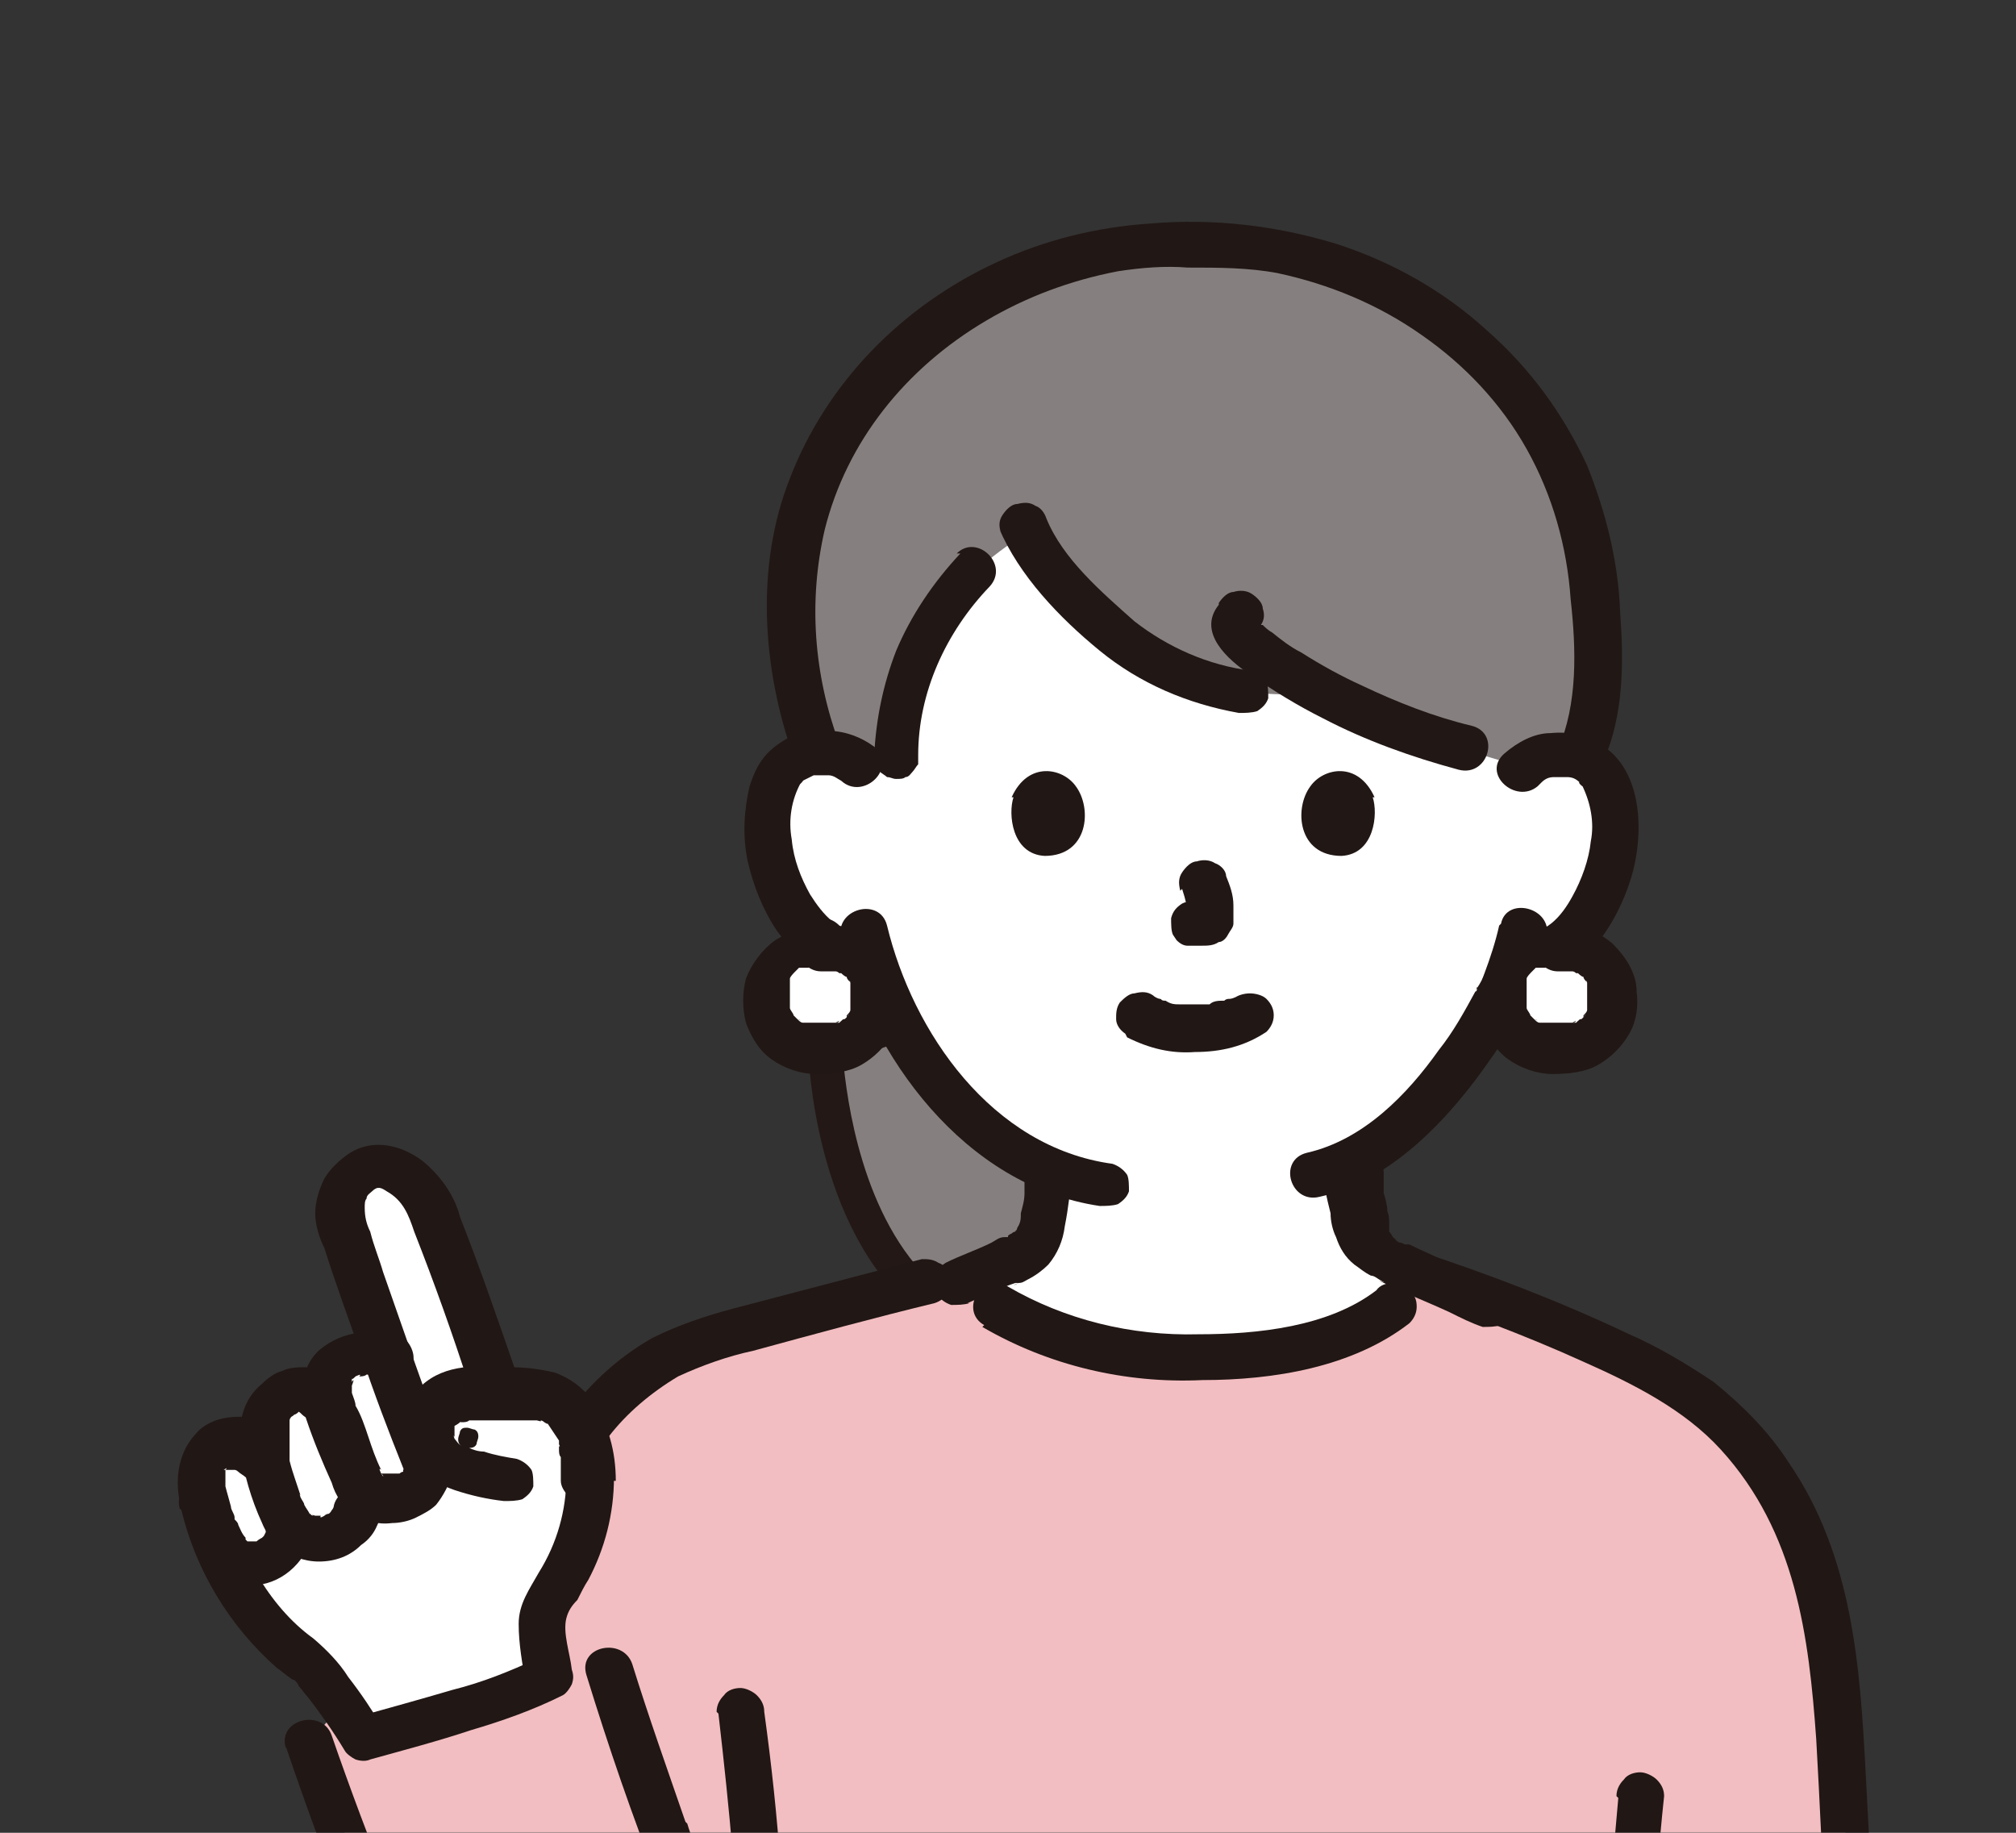 <svg viewBox="0 0 110 100" xmlns="http://www.w3.org/2000/svg" xmlns:xlink="http://www.w3.org/1999/xlink"><rect x="0" y="0" width="110" height="100" fill="#333333" stroke="none"/><clipPath id="a"><path d="m7.2 9h95.7v91h-95.7z"/></clipPath><mask id="b" height="155.2" maskUnits="userSpaceOnUse" width="107.7" x="1.4" y="-5.6"><path d="m109.1-5.6h-107.7v106.3h107.7z" fill="#fff"/></mask><g clip-path="url(#a)"><g mask="url(#b)"><path d="m45 57.1s.3 9.3 5.6 13.8l10.4-.5 4.3-8.5-11.8-7.6z" fill="#85807f"/><path d="m50.6 71.8c-.2 0-.4 0-.6-.2-5.6-4.6-5.9-14-5.9-14.4 0-.2 0-.4.2-.5.1-.2.3-.3.5-.3l8.5-2.8h.4c.1 0 .3 0 .4.1l11.8 7.6c.2.1.3.3.4.5v.6l-4.3 8.5c0 .1-.2.3-.3.4-.1 0-.3.1-.5.1l-10.4.5m-4.8-14.1c.2 2.1 1 8.7 5 12.3l9.5-.5 3.7-7.3-10.8-6.9-7.4 2.5z" fill="#231815"/><path d="m83.2 41.8c.3-.2.6-.4.9-.6.4-.1.7-.2 1.1-.2.5 0 .9 0 1.4.3.4.2.8.5 1 .9.8 1.3.8 3.8.2 5.3-.4 1.5-1.3 2.8-2.5 3.9-.3.3-.7.5-1.1.6s-.8.1-1.3 0h-.2c-.2.7-.5 1.4-.8 2.1-.6 1.6-4.1 7.2-8.4 9.3 0 .8.2 1.5.3 2.3.2 1.2.2 2.3 1.9 2.9 0 0 1.1.5 2.3 1l-2.1 1.6c-2.5 1.9-6.9 2.7-10.9 2.7s-7.6-.7-10.8-2.7l-2.1-1.4c1.4-.6 2.8-1.2 2.9-1.3 1.8-.6 1.7-1.7 1.9-2.9.1-.7.2-1.4.3-2.1-2.2-1-4.1-2.5-5.6-4.3-1.9-2.2-3.3-4.6-4.1-7.3-.5 0-.9 0-1.4 0-.5-.1-.9-.3-1.2-.6-1.2-1-2.1-2.4-2.5-3.9-.5-1.5-.6-3.9.2-5.3.2-.4.6-.7 1-.9s.9-.3 1.4-.3c.4 0 .7 0 1.1.2.4.1.7.3.9.6 0 0-2.8-16.3 18.1-16.3s18.1 16.3 18.1 16.3z" fill="#fff"/><path d="m54.4 15.7c3.2-1.7 6.9-2.5 10.6-2.3 3-.1 6 .4 8.7 1.5 4.9 1.9 8.9 5.5 11.2 10 .5 1 .9 2.1 1.2 3.1 0 .3.2.7.3 1.1.6 2.9 1.4 8.8-.2 12.2-.3 0-.6-.2-1-.2s-.7 0-1.1.2c-.4.1-.7.3-.9.6l-3.3-1c-2.3-.6-4.4-1.4-6.5-2.4-.3-.2-.6-.3-1-.5l-4.5-.2c-2.7-.5-4.8-1.1-7.2-3.2-1.7-1.5-3.7-3.5-4.7-5.5-1 .6-1.9 1.3-2.7 2-1 1-1.8 2.1-2.4 3.3-1.2 2.1-1.8 4.4-1.8 6.8l-2 .6c-.3-.2-.6-.4-.9-.6-.4-.1-.7-.2-1.1-.2-.1 0-.2 0-.3 0 0 .6-1-3.6-1-3.6-.5-2.8-.5-5.7 0-8.5 1.2-5.6 5.4-10.6 10.8-13.3" fill="#85807f"/><path d="m32.4 77.5c1.4-1.9 3.3-3.3 5.6-4.1 2.9-1 10.8-3 14-3.8 3.3 3.5 8.8 4.6 13.1 4.6s11-1.4 12.5-4.6c5.8 2 13.7 5.1 16.4 7.8 3.6 3.5 4.7 6.7 5.6 10.4 1.1 4.4 1.1 17.8 2 28.2.5 5.8 2.2 18.9 3.4 25.8 0 .5 0 1-.3 1.4s-.7.8-1.2.9c-4.4 1.6-9.2 3.1-13.4 4.3l-1 .3c.1-6 .1-11.4-.2-19.2h-45.9c-1.5-.8-1.7-2.5-1.4-4.4.2-2.1.4-3.9.4-5.6-.8 2.6-4.1 4.1-7 3.6-1.6-.3-3.1-.8-4.4-1.7-1.3-.8-2.5-1.9-3.4-3.2-3.1-4.5-7.9-16.3-10.2-23.3l15.5-17.5z" fill="#f3bec1"/><path d="m52.8 71.1c.9-.4 1.7-.8 2.6-1.1h.2c-.4.2-.3.1 0 0 .2 0 .3-.1.5-.2.4-.2.8-.5 1.1-.8.5-.6.8-1.3.9-2.1.2-1 .3-2 .4-3 0-.3-.1-.6-.4-.9-.2-.2-.6-.4-.9-.4s-.7.1-.9.4c-.2.2-.4.5-.4.9v.8c0-.2 0 0 0 .1v.3c0 .4-.1.7-.2 1.1 0 .3 0 .5-.2.8 0 0-.1.3 0 0 0-.2 0 0 0 0s0 .1-.1.2c0-.1.2-.2 0 0 0 0-.1 0-.2.1.2-.1.2-.1 0 0s-.2.1-.2.2c0 0-.1 0-.2 0 .1 0 .2 0 0 0-.3 0-.5.2-.7.3-.8.4-1.7.7-2.5 1.1-.3.2-.5.4-.6.8 0 .3 0 .7.1.9.2.3.5.5.8.6.3 0 .7 0 1-.1z" fill="#211715"/><path d="m72.2 63.7c0 .9.2 1.7.4 2.5 0 .4.1.9.3 1.3.2.6.5 1.1 1 1.5.3.2.5.4.9.6.2 0 .4.2.6.3.4.2-.3-.1-.1 0 1.2.6 2.5 1.1 3.8 1.7.6.3 1.2.6 1.8.8.3 0 .7 0 1-.1.3-.2.5-.4.6-.7 0-.3 0-.7-.1-.9-.2-.3-.4-.5-.8-.6.6.3 0 0 0 0l-.8-.4-2.2-1c-.6-.3-1.1-.5-1.7-.8 0 0-.1 0-.2 0s-.2-.1-.3-.1c0 0-.2-.1 0 0-.1 0-.2-.1-.3-.2 0 0-.2-.1 0 0s0 0-.1-.1c-.2-.2 0 0 0 0s-.1-.2-.2-.3c0-.1 0 .1 0 .1s0-.1 0-.2c0 0 0-.2 0-.3 0-.2 0-.5-.1-.7 0-.3-.1-.7-.2-1 0-.2 0-.2 0-.4s0-.5 0-.7c0-.3-.1-.6-.4-.9-.2-.2-.6-.4-.9-.4s-.7.1-.9.4c-.2.2-.4.5-.4.9z" fill="#211715"/><path d="m53.6 72.4c3.6 2.1 7.8 3.1 12 2.9 3.9 0 8.2-.7 11.3-3.1.2-.2.4-.5.4-.9s-.1-.6-.4-.9c-.2-.2-.6-.4-.9-.4s-.7.1-.9.4c-2.6 2-6.5 2.4-9.7 2.4-3.7.1-7.3-.8-10.4-2.6-1.4-.9-2.7 1.3-1.3 2.1z" fill="#211715"/><path d="m76.4 70.4c3.4 1.2 6.7 2.4 10 3.9 2.7 1.2 5.5 2.6 7.5 4.8 4.1 4.5 4.8 10.2 5.2 15.8.4 7 .6 14.1 1.2 21.1.5 5.9 1.3 11.8 2.2 17.7.2 1.7.5 3.5.8 5.2.1.7.2 1.5.4 2.2 0 .6.4 1.3-.2 1.7-.4.2-.9.4-1.3.5-.6.2-1.2.4-1.7.6-1.2.4-2.3.8-3.5 1.2-2.3.8-4.7 1.5-7.1 2.2-1.6.5-.9 2.9.7 2.4 4.4-1.3 8.8-2.7 13.1-4.2.9-.3 1.7-.8 2.2-1.6s.6-1.7.4-2.6c-.2-1.4-.5-2.9-.7-4.3-1-6.3-1.8-12.7-2.5-19-.7-7.1-.9-14.1-1.3-21.2-.3-5.8-.7-11.9-4.2-17-1.1-1.7-2.5-3.1-4.1-4.4-1.5-1-3-1.9-4.6-2.6-3.8-1.8-7.7-3.3-11.7-4.6-1.6-.5-2.3 1.9-.7 2.4z" fill="#211715"/><path d="m88.3 98.1c-.5 5.3-.7 10.5-1.1 15.8-.3 2.8-.3 5.6-.2 8.4 0 1.1.2 2.1.4 3.2 0 .5.2 1.1.3 1.6v.9c0 .1 0 .2 0 .1.1-.1.3-.1.5 0-1.2-1.1-3.1.7-1.8 1.8.4.4.9.6 1.5.6s1.1-.2 1.5-.5c1-.8 1-2 .8-3.2-.4-2-.6-3.9-.8-5.9 0-2.6.1-5.2.3-7.8.1-2.2.2-4.4.4-6.6.2-2.8.4-5.7.7-8.5 0-.3-.1-.6-.4-.9-.2-.2-.6-.4-.9-.4s-.7.1-.9.4c-.2.2-.4.5-.4.9z" fill="#211715"/><path d="m39.2 93.5c.6 5.2 1.1 10.3 1.2 15.5.1 5.1.4 10.2-.2 15.3-.3 2.6-.3 5.6 2.9 6.6 1.6.5 2.3-1.9.7-2.4-.4-.1-.7-.4-.9-.7s-.3-.7-.3-1c0-1.2 0-2.4.3-3.6.2-2.3.3-4.7.3-7.1 0-4.7-.2-9.4-.6-14.1-.2-2.9-.5-5.7-.9-8.6 0-.3-.1-.6-.4-.9-.2-.2-.6-.4-.9-.4s-.7.1-.9.4c-.2.2-.4.5-.4.9" fill="#211715"/><path d="m50.3 68.7c-3.4.9-6.9 1.8-10.3 2.7-1.5.4-3 .9-4.4 1.6-1.6.9-3.1 2.2-4.2 3.6-.2.2-.4.6-.4.9s.1.6.4.9c.2.2.6.4.9.4s.7-.1.9-.4c1-1.3 2.3-2.4 3.8-3.3 1.3-.6 2.7-1.1 4.1-1.4 3.3-.9 6.6-1.8 9.9-2.6.3-.1.6-.3.7-.6.2-.3.2-.6.1-.9 0-.3-.3-.6-.6-.7-.3-.2-.6-.2-.9-.2z" fill="#211715"/><path d="m15.6 95.3c2 5.9 4.3 11.8 7 17.5 1 2.4 2.4 4.8 4 6.9 1.1 1.3 2.5 2.5 4.1 3.3s3.3 1.3 5.1 1.4c3.6.1 7.2-2.1 7.6-5.6 0-.3-.1-.6-.4-.9-.2-.2-.6-.4-.9-.4s-.7.1-.9.4c-.2.2-.4.5-.4.9-.3 2.3-3.4 3.4-5.5 3.1-1.5-.2-2.9-.8-4.2-1.5-1.3-.8-2.3-1.8-3.1-3-1.3-2-2.4-4.1-3.3-6.2-1.2-2.6-2.3-5.3-3.4-7.9-1.1-2.8-2.2-5.7-3.2-8.6-.5-1.5-3-.9-2.5.7z" fill="#211715"/><path d="m37.4 99.4c-1-2.9-2-5.7-2.9-8.6-.5-1.5-3-1-2.5.6 1.2 3.9 2.5 7.7 4 11.5.7-.5 1.5-.9 2.2-1.4-.2-.7-.5-1.3-.7-2z" fill="#211715"/><path d="m32.3 80.8c0 1.9-.9 4.4-1.5 5.4-.2.4-.4.8-.7 1.2-.6.8-.3 1.7-.3 2.7 0 .6.2 1.1.2 1.5-1.9 1.1-7.6 2.6-10.2 3.4-.9-1.5-2-2.9-3.1-4.2-2-1.3-4.6-4.7-5.6-8.4l-.2-1.4c0-.5 0-1.9 1-2.4.4-.2.8-.2 1.2-.1.4 0 .8.3 1.1.5 0-.6 0-1.3 0-1.3 0-.4.2-.8.5-1.1s.6-.6 1.1-.7c.8-.3 1.3.2 1.8.6 0-.4 0-.7 0-1.1.1-.4.3-.7.6-.9.9-.7 3-1.1 3.4 1.1-1.3-3.7-2.9-8.2-3.1-9.2 0-.6 0-1.2.3-1.6.3-.5.8-.9 1.4-1.1 1.2-.4 2.8 1.1 3.1 1.8 1.4 3.4 2.3 5.9 3.7 10.1.7 0 1.4 0 2.2.1.6 0 1.2.4 1.7.8 1 1.2 1.5 2.6 1.3 4.1" fill="#fff"/><g fill="#211715"><path d="m28.2 75c-1-2.9-2-5.8-3.1-8.6-.3-1.2-1.1-2.3-2.1-3.1-1.1-.8-2.6-1.2-3.9-.4-.6.4-1.1.9-1.4 1.4-.3.6-.5 1.3-.5 1.9s.2 1.3.5 1.9c.6 1.9 1.3 3.8 2 5.8.7 2.1 1.5 4.2 2.3 6.2.6 1.5 3.1.8 2.5-.7-1.3-3.3-2.4-6.6-3.6-10-.2-.7-.5-1.4-.7-2.2-.2-.4-.3-.8-.3-1.3 0-.2 0-.4.1-.5 0-.2.2-.3.3-.4.3-.3.5-.2.8 0 .9.5 1.2 1.3 1.5 2.2 1.1 2.8 2.1 5.6 3 8.4.5 1.5 3 .9 2.5-.7z"/><path d="m9.9 82.4c.8 3.3 2.6 6.3 5.2 8.6.3.2.5.4.8.6s0-.1.2.1c0 0 .2.2.2.3.2.2.3.4.5.6.7.9 1.4 1.9 2 2.9.1.2.4.4.6.5.3.1.6.1.8 0 1.8-.5 3.7-1 5.5-1.6 1.7-.5 3.4-1.1 5-1.9.2-.1.4-.4.5-.6.1-.3.1-.5 0-.8-.1-.9-.5-2-.3-2.8.1-.4.3-.7.6-1 .2-.4.4-.8.6-1.1.9-1.7 1.4-3.6 1.4-5.6 0-1.6-2.6-1.6-2.6 0 0 1.8-.5 3.6-1.5 5.2-.5.9-1.1 1.7-1.1 2.8s.2 2.2.4 3.3l.6-1.4c-1.5.7-3 1.3-4.6 1.7-1.7.5-3.5 1-5.3 1.5l1.5.6c-.6-1-1.2-1.9-1.9-2.8-.5-.8-1.2-1.5-1.9-2.1-2.5-1.8-4.1-4.9-4.8-7.8-.4-1.6-2.9-.9-2.5.7z"/><path d="m15.3 78.2c-.6-.5-1.3-.9-2.2-.9s-1.6.2-2.2.7c-.4.4-.7.8-.9 1.3s-.3 1-.3 1.6c0 1.1.4 2.2.9 3.2.3.6.6 1.2 1.1 1.6.6.5 1.3.7 2 .8 1.6 0 2.9-1.2 3.3-2.6 0-.2 0-.3 0-.5s0-.3-.1-.5c0-.1-.2-.3-.3-.4s-.3-.2-.5-.2-.4 0-.5 0c-.2 0-.3 0-.5.2-.2 0-.3.2-.4.3s-.2.3-.2.5v.3-.1.1s-.1.2-.1.2.2-.2 0 0c0 0 0 0-.1.1 0 0-.2.1-.3.2-.2 0 .3 0 0 0 0 0 0 0-.1 0-.2 0 0 0 .1 0 0 0-.2 0-.3 0s.1 0 .1 0 0 0-.1 0c0 0 0 0-.1 0-.2 0 0 0 0 0h-.1s0 0-.1-.1c0 0 .1.2 0 0 0 0 0 0 0-.1-.2-.2-.3-.5-.4-.7 0-.1-.1-.2-.2-.3 0-.1 0 0 0 0s0 0 0-.1c0-.2-.2-.4-.2-.6-.1-.4-.2-.7-.3-1.1 0-.2 0 .3 0 0 0 0 0 0 0-.1 0 0 0-.1 0-.2 0 .2 0 0 0-.1 0 0 0-.1 0-.2v-.2c0-.1 0 .1 0 .1v-.1s0 0 0-.1c0-.2 0 0 0 0s0 0-.1 0c0 0 .3-.2.1 0-.2 0 .4 0 .1 0-.2 0 0 0 0 0h.2.2s.2 0 0 0 0 0 0 0 .1 0 .2.1c.2 0-.2-.2 0 0 .1.1.3.2.4.3.2 0 .3.1.5.1h.5c.2 0 .3-.2.4-.3s.2-.3.3-.4c0-.2 0-.3 0-.5s0-.3-.1-.5c0-.2-.2-.3-.3-.4z"/><path d="m18.7 75.7c-.5-.5-1.2-.9-2-1.1-.4 0-.9 0-1.3.2-.4.1-.8.4-1.1.7-1.1.9-1.3 2.2-1.2 3.5.2 1.4.6 2.8 1.2 4.1.2.5.5.9.9 1.3.6.5 1.4.8 2.2.8.9 0 1.7-.3 2.3-.9.3-.2.6-.5.8-.9s.3-.7.3-1.1c0-.3-.2-.6-.4-.8s-.6-.3-.9-.3-.7.1-.9.3-.4.5-.4.8c0 .1 0 0 0-.1 0 .1 0 .1 0 0 0 0 0 .1-.1.2.1-.1.1-.1 0 0 0 0-.1.2-.2.2 0 0-.1 0-.2.1.1 0 .1 0 0 0 0 0-.3.2-.2 0h-.1c.1 0 .1 0 0 0h-.2c.1 0 .1 0 0 0 0 0-.3-.1-.1 0 0 0-.1 0-.2-.1.1 0 .1.1 0 0-.2-.2.1.2 0 0s-.2-.3-.3-.5c0-.1-.1-.2-.2-.4 0 0-.1-.3 0-.1-.1-.3-.2-.6-.3-.9s-.2-.6-.3-1c0-.1 0-.3 0-.4 0 0 0-.2 0-.3 0-.3 0-.7 0-1 0 0 0-.1 0-.2 0 .2 0 .3 0 .1 0 0 0-.2 0-.3v.1s0-.1 0-.2c0 0 0-.1.1-.2-.1.1-.1.1 0 0 0 0 .2-.1.2-.2-.2.2.2 0 .2-.1-.1 0-.1 0 0 0 .2 0 .2 0 0 0h-.1c.1 0 .1 0 0 0 0 0 .1 0 .2.1-.1 0-.1 0 0 0 .1.1.2.2.4.3.2.2.6.3.9.3s.7-.1.9-.3.4-.5.4-.8-.1-.6-.3-.9 0 0 0 0z"/><path d="m21.7 73.2c-1.3-.9-3.1-.5-4.2.4s-1.2 2.5-.8 3.8c.4 1.2.9 2.4 1.4 3.5.2.7.6 1.3 1.2 1.7s1.3.6 2.1.5c.4 0 .9-.1 1.3-.3s.8-.4 1.1-.7c.4-.5.7-1.1.9-1.7 0-.3 0-.7-.1-.9s-.5-.5-.8-.6c-.3 0-.7 0-1 .1-.3.2-.5.4-.6.7 0 .2-.1.4-.2.5 0 .2.1-.2 0 0v.1c.1-.1.1-.2 0 0-.1 0 0 0 0 0s-.1 0-.2.1c-.1 0-.1 0 0 0 0 0-.1 0-.2 0h-.2c.3 0-.1 0-.2 0 0 0-.1 0-.2 0 .2 0 .2 0 0 0 0 0-.1 0-.2 0 .2.1.2.1 0 0 .2.2.1.2 0 0 0 0-.2-.4 0-.2-.3-.6-.5-1.2-.7-1.8s-.4-1.2-.7-1.7c0-.2-.1-.4-.2-.7 0 .3 0 0 0-.2s0-.5 0-.2c0 0 .2-.5 0-.2 0 0 0-.1 0-.2s0-.1 0 0 .1 0 .2-.1c0 0 .4-.2.2 0 .1 0 .3 0 .4-.1.2 0 .1 0 0 0h.2c.2 0 .1 0 0 0h.2c-.3 0 0 0 .2.1.3.2.7.2 1 .1.3 0 .6-.3.8-.6s.2-.6.1-.9-.3-.6-.6-.8z"/><path d="m33.6 80.8c0-1.6-.4-3.1-1.3-4.4-.5-.7-1.2-1.2-2-1.5-.8-.2-1.6-.3-2.5-.3-1.7-.1-3.5-.2-4.8 1-.6.5-.9 1.2-1 1.9 0 .7.1 1.5.5 2.1.5.8 1.4 1.4 2.3 1.7s1.8.5 2.7.6c.3 0 .7 0 1-.1.3-.2.5-.4.6-.7 0-.3 0-.7-.1-.9-.2-.3-.5-.5-.8-.6-.6-.1-1.2-.2-1.8-.4-.3 0-.6-.1-.8-.2 0 0-.1 0-.2 0-.2 0 .1 0 0 0 0 0-.1 0-.2 0 .1 0 .3.1.4 0 .1 0 .3 0 .4-.2 0-.1.1-.3.1-.4s0-.3-.2-.4c-.1 0-.3-.1-.4-.1-.2 0-.3 0-.4.2 0 .1-.1.3-.1.4s0 .3.2.4c-.2-.1-.3-.3-.4-.4 0 0-.1-.3 0-.1 0 0 0-.1 0-.2s0 0 0 0 0-.2 0-.3c0 .2 0 .1 0 0 0-.2-.1.1 0 0 0 0 0 0 0-.1s-.2.2 0 0c0 0 .2-.2 0 0 0 0 .2-.1.3-.2.2-.1-.1 0 .1 0 .1 0 .3 0 .4-.1h.2.5 1.1 1.1.5.3s.3.1.2 0c-.1 0 0 0 0 0s.1 0 .2.1c0 0 .3.2.1 0 0 0 0 0 .1.1s-.1-.2 0 0l.6.9v.2s.1.2 0 .1c0-.1 0 0 0 0v.2c0 .1 0 .3.1.4 0 0 0 .4 0 .2v1.1c0 .3.2.6.4.8s.6.3.9.3.7-.1.9-.3.4-.5.4-.8z"/><path d="m87.5 41.5c1.1-2.5 1.1-5.4.9-8.1-.1-2.8-.8-5.5-1.8-8-1.3-2.8-3.1-5.3-5.5-7.4-2.3-2.1-5.1-3.7-8.2-4.7-3.3-1-6.7-1.4-10.2-1.1-2.9.2-5.7.9-8.3 2.1-5.2 2.4-9.3 6.6-11.3 11.8-1.9 4.8-1.5 10.4.2 15.2.5 1.5 3 .9 2.5-.7-1.4-3.8-1.7-7.8-.8-11.7 1.2-4.8 4.4-8.8 8.8-11.4 2.2-1.3 4.6-2.2 7.2-2.7 1.3-.2 2.6-.3 3.8-.2 1.7 0 3.3 0 4.9.3 2.8.6 5.5 1.7 7.9 3.4 2.3 1.6 4.3 3.7 5.7 6.2s2.2 5.3 2.4 8.2c.3 2.7.4 5.7-.7 8.2 0 .3 0 .7.1.9.2.3.5.5.8.6.3 0 .7 0 1-.1.3-.2.5-.4.6-.7z"/><path d="m47.9 40.9c-.6-.5-1.4-.9-2.3-1s-1.7 0-2.5.3c-.5.3-1 .6-1.4 1.1s-.6 1-.8 1.6c-.3 1.3-.4 2.7-.1 4.1.3 1.3.8 2.6 1.6 3.8 1.1 1.5 2.8 2.9 4.8 2.6.3 0 .7-.1.9-.4.2-.2.4-.5.4-.9 0-.3-.1-.6-.4-.9-.2-.2-.6-.4-.9-.4-1.4.2-2.3-.9-3-2-.5-.9-.9-1.9-1-3-.2-1.1 0-2.2.5-3.1-.2.3.3-.3.1-.1.2-.1.4-.2.6-.3h.8c.3 0 .5.2.7.3 1.2 1.1 3.1-.7 1.8-1.8z"/><path d="m84.1 42.7c.2-.2.4-.3.7-.3s.5 0 .7 0c.3 0 .5.1.7.3-.2-.1.3.4.1.1.5 1 .7 2.1.5 3.1-.1 1-.5 2.1-1 3-.6 1.1-1.5 2.2-3 2-.3 0-.7.1-.9.4-.2.2-.4.5-.4.9 0 .3.1.6.4.9.2.2.6.4.9.4 3.3.4 5.4-3 6.2-5.6.7-2.3.7-5.9-1.7-7.3-.8-.5-1.7-.7-2.7-.6-.9 0-1.8.5-2.5 1.1-1.3 1.1.6 2.8 1.8 1.8z"/><path d="m81.8 50.5c-.2.9-.5 1.8-.8 2.6-.1.3-.2.5-.4.8-.1.3 0-.2 0 0 0 0 0 .2-.1.2-.6 1.1-1.2 2.2-2 3.2-1.7 2.4-4.1 4.9-7.2 5.6-1.6.4-.9 2.8.7 2.4 3.6-.8 6.5-3.7 8.6-6.5.8-1.1 1.6-2.2 2.2-3.4.1-.3.2-.5.4-.8.1-.3-.1.2 0-.1 0-.2.2-.4.3-.6.4-.9.7-1.9.9-2.8.3-1.6-2.2-2.2-2.5-.7"/><path d="m45.9 51.1c1.6 6.5 6.7 13.6 14.1 14.7.3 0 .7 0 1-.1.3-.2.5-.4.6-.7 0-.3 0-.7-.1-.9-.2-.3-.5-.5-.8-.6-6.6-.9-10.9-7.2-12.3-13-.4-1.6-2.9-.9-2.5.7z"/><path d="m61.5 56.6c1.2.6 2.4.9 3.7.8 1.4 0 2.7-.3 3.9-1.1.2-.2.4-.5.4-.9 0-.3-.1-.6-.4-.9-.2-.2-.6-.3-.9-.3s-.7.1-.9.3c.5-.3 0 0-.2 0-.1 0-.4.1 0 0-.1 0-.2 0-.3.1-.3 0-.6 0-.8.2.1 0 .2 0 0 0 0 0-.2 0-.3 0-.2 0-.4 0-.6 0s-.4 0-.5 0h-.2s0 0-.1 0 0 0 .1 0c-.3 0-.5 0-.8-.2-.1 0-.2 0-.3-.1-.3 0 .3.1 0 0-.1 0-.3-.1-.4-.2-.3-.2-.6-.2-1-.1-.3 0-.6.3-.8.5-.2.3-.2.6-.2.9s.2.6.5.8"/><path d="m64.5 48.5c.2.6.3 1.1.4 1.7v-.3.2-.3s0 0 0 .1v-.3c.1 0 .1 0 0 0l.2-.2s0 0 0 0l.3-.2s0 0-.1 0h.3-.2.3-.2.3s-.2 0-.3 0c-.2 0-.3 0-.5 0s-.3 0-.5.1c-.3.2-.5.4-.6.8 0 .3 0 .7.1.9l.2.3c.2.2.4.3.6.3h.7c.4 0 .7 0 1-.2.2 0 .4-.2.5-.4s.3-.4.3-.6c0-.3 0-.7 0-1 0-.6-.2-1.1-.4-1.6 0-.3-.3-.6-.6-.7-.3-.2-.7-.2-1-.1-.3 0-.6.3-.8.6s-.2.6-.1 1z"/><path d="m55.3 43.5c-.3.9-.1 3.1 1.7 3.2 2.4 0 2.6-2.6 1.7-3.8-.7-1-2.6-1.4-3.5.6z"/><path d="m74.9 43.5c.3.9.1 3.1-1.7 3.2-2.4 0-2.6-2.6-1.7-3.8.7-1 2.6-1.4 3.5.6z"/><path d="m54.5 28.8c1.1 2.6 3.3 4.9 5.5 6.7s4.8 2.9 7.6 3.4c.3 0 .7 0 1-.1.3-.2.5-.4.6-.7 0-.3 0-.7-.1-.9-.2-.3-.5-.5-.8-.6-2.4-.3-4.6-1.3-6.4-2.7-1.8-1.6-3.9-3.4-4.8-5.6-.1-.3-.3-.6-.6-.7-.3-.2-.6-.2-1-.1-.3 0-.6.3-.8.6s-.2.6-.1.9z"/><path d="m66.5 33c-1.2 1.5.5 3 1.7 3.8 1.3.9 2.6 1.7 4 2.4 2.3 1.2 4.8 2.1 7.4 2.8 1.6.4 2.3-2 .7-2.4-2.1-.5-4.1-1.3-6-2.2-1.1-.5-2.2-1.1-3.3-1.8-.6-.3-1.1-.7-1.6-1.1-.2-.1-.4-.3-.5-.4h-.1c-.3-.3 0 0 0 0 .2-.3.2-.6.1-.9 0-.3-.3-.6-.6-.8s-.7-.2-1-.1c-.3 0-.6.3-.8.6z"/><path d="m52.4 30.2c-1.5 1.6-2.7 3.4-3.5 5.3-.7 1.8-1.1 3.7-1.2 5.7v.5c0 .2.2.3.3.4s.3.2.4.3c.2 0 .3.1.5.1s.4 0 .5-.1c.2 0 .3-.2.4-.3s.2-.3.3-.4c0-.2 0-.3 0-.5 0-3.4 1.5-6.7 3.9-9.2 1.1-1.2-.7-2.9-1.8-1.8"/></g><path d="m85.1 51.8c-.4 0-.8 0-1.1.2-.4.1-.7.3-1 .6s-.5.6-.7.9-.2.7-.2 1.1c0 .9.3 1.6.9 2.1s1.3.9 2.1.9 1.6-.3 2.1-.8c.6-.5.9-1.3.9-2 0-.8-.3-1.6-.8-2.1s-1.3-.8-2.1-.9z" fill="#fff"/><path d="m44.9 51.8c-.4 0-.8 0-1.1.2-.4.1-.7.3-1 .6s-.5.6-.7.9-.2.7-.2 1.1c0 .4 0 .8.1 1.1s.3.6.5.9.5.5.9.7c.3.2.7.3 1.1.3h.4c.7 0 1.5-.2 2-.6.6-.5.9-1.1 1-1.8 0-.2 0-.3 0-.5 0-.7-.3-1.5-.8-2s-1.3-.8-2.1-.9z" fill="#fff"/><path d="m85.1 50.5c-.9 0-1.8.3-2.6.8-.7.5-1.3 1.3-1.6 2.1-.2.8-.2 1.6 0 2.4.3.8.7 1.5 1.4 2s1.6.8 2.4.8c.9 0 1.8-.1 2.5-.5s1.3-1 1.7-1.7.5-1.5.4-2.3c0-1-.6-1.9-1.3-2.6-.8-.7-1.9-1.1-3-1.1-.3 0-.6.2-.9.4-.2.2-.4.5-.4.9s.1.6.4.9c.2.2.5.4.9.4h.3.4c.1 0 .1 0 0 0h.1s.1 0 .2.1h.1s.2.2.3.2c0 0 .2.2 0 0-.1-.2 0 0 0 0 0 .1.1.2.2.3 0 .1-.1-.3 0 0v.3.1c0 .2 0 .2 0 0v.4.2c0 .2 0 .2 0 0v.4.2c0 .1 0 0 0-.1 0 .1-.1.2-.2.3v.1c.2-.3.1-.1 0 0 0 0 0 0-.1.1-.1 0-.3.1 0 0-.1 0-.2.1-.3.2 0 0-.1 0-.2 0 .3-.2.2 0 0 0-.1 0-.2 0-.4 0-.1 0-.3 0 0 0h-.2c-.2 0-.3 0-.5 0 0 0-.1 0-.2 0-.3 0 .3 0 0 0-.1 0-.2 0-.4 0 0 0-.1 0-.2 0 .2 0 .2 0 .1 0-.1 0-.2-.1-.3-.2.3.1.2.1 0 0 0 0 0 0-.1-.1 0 0 0 0-.1-.1s0 0 0 0c0-.1-.2-.3-.2-.4s0 0 0 .1c0 0 0-.1 0-.2s0-.2 0-.3c0-.3 0 .3 0 0v-.2c0-.2 0-.3 0-.5 0 .2 0 .2 0 0 0 0 0-.2 0-.3 0 0 0-.1 0-.2 0-.2-.1.2 0 0 0-.1.2-.3.3-.4 0-.1-.2.2 0 0 0 0 .1-.1.2-.2h.1c-.2.1-.2.1 0 0h.1.2.1c.1 0 .4-.1.5-.1.1 0 .1 0 0 0h.3c.3 0 .6-.2.9-.4.2-.2.4-.5.4-.9s-.1-.6-.4-.9c-.2-.2-.5-.4-.9-.4z" fill="#211715"/><path d="m44.9 50.5c-.9 0-1.8.3-2.6.8-.7.5-1.3 1.3-1.6 2.1-.2.8-.2 1.6 0 2.4.3.8.7 1.5 1.4 2s1.6.8 2.4.8c.9 0 1.8-.1 2.5-.5s1.3-1 1.7-1.7.5-1.5.4-2.3c0-1-.6-1.9-1.3-2.6-.8-.7-1.9-1.1-3-1.1-.3 0-.6.2-.9.4-.2.2-.4.5-.4.9s.1.6.4.9c.2.2.5.4.9.4h.3.4c.1 0 .1 0 0 0h.1s.1 0 .2.1h.1s.2.2.3.2c0 0 .2.2 0 0s0 0 0 0c0 .1.1.2.2.3 0 .1-.1-.3 0 0v.3.1c0 .2 0 .2 0 0v.4.2c0 .2 0 .2 0 0v.4.2c0 .1 0 0 0-.1 0 .1-.1.2-.2.3v.1c.2-.3.1-.1 0 0 0 0 0 0-.1.1-.1 0-.3.1 0 0-.1 0-.2.1-.3.2 0 0-.1 0-.2 0 .3-.2.2 0 0 0-.1 0-.2 0-.4 0-.1 0-.3 0 0 0h-.2c-.2 0-.3 0-.5 0 0 0-.1 0-.2 0-.3 0 .3 0 0 0-.1 0-.2 0-.4 0 0 0-.1 0-.2 0 .2 0 .2 0 .1 0-.1 0-.2-.1-.3-.2.3.1.2.1 0 0 0 0 0 0-.1-.1s0 0-.1-.1 0 0 0 0c0-.1-.2-.3-.2-.4s0 0 0 .1c0 0 0-.1 0-.2s0-.2 0-.3c0-.3 0 .3 0 0v-.2c0-.2 0-.3 0-.5 0 .2 0 .2 0 0 0 0 0-.2 0-.3 0 0 0-.1 0-.2 0-.2-.1.2 0 0 0-.1.2-.3.3-.4s-.2.2 0 0c0 0 .1-.1.2-.2h.1c-.2.1-.2.1 0 0h.1.2.1c.1 0 .4-.1.5-.1.1 0 .1 0 0 0h.3c.3 0 .6-.2.9-.4.2-.2.4-.5.4-.9s-.1-.6-.4-.9c-.2-.2-.5-.4-.9-.4z" fill="#211715"/></g></g></svg>